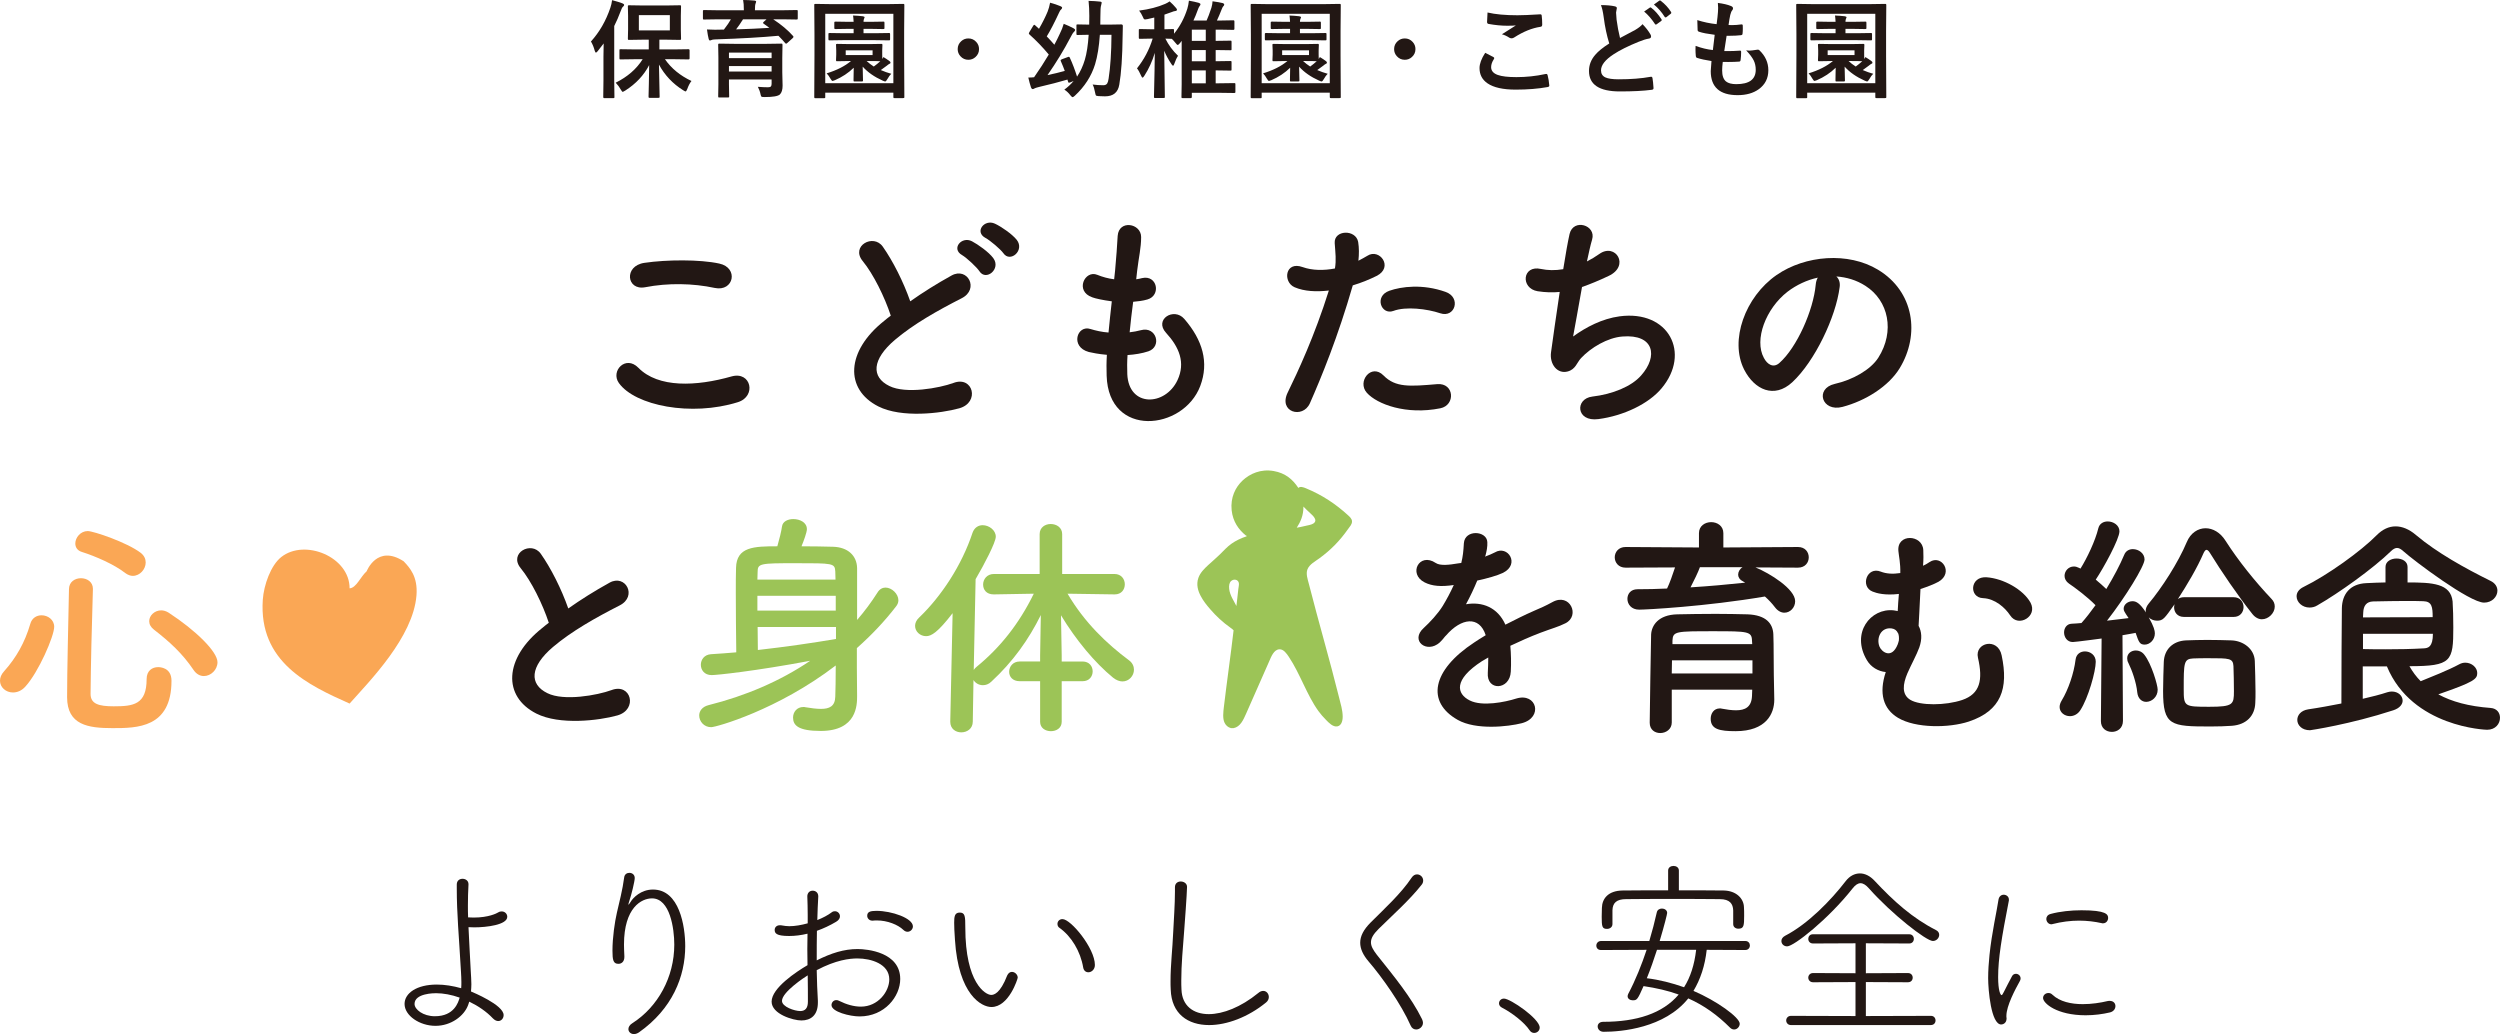 <?xml version="1.0" encoding="UTF-8"?><svg id="b" xmlns="http://www.w3.org/2000/svg" width="586.019" height="242.399" viewBox="0 0 586.019 242.399"><g id="c"><g id="d"><path d="m138.523,9.729c2.002-2.213,3.52-4.854,4.553-7.922.187-.545.321-1.135.403-1.77,1.131.301,1.937.549,2.417.745.269.106.403.232.403.378s-.094.289-.281.427c-.146.106-.322.448-.525,1.025-.48,1.278-.985,2.441-1.514,3.491v12.854l.049,3.772c0,.13-.021.211-.061.244-.024.024-.098.037-.22.037h-2.1c-.163,0-.244-.094-.244-.281l.049-3.772v-5.627c0-.667.016-1.717.049-3.149-.31.431-.777,1.038-1.404,1.819-.188.22-.322.33-.403.33-.098,0-.195-.15-.293-.452-.212-.806-.505-1.522-.879-2.148Zm10.425,4.15l-3.479.049c-.13,0-.208-.016-.232-.049-.024-.032-.037-.106-.037-.22v-1.855c0-.13.016-.208.049-.232.032-.024.105-.037.22-.037l3.479.049h3.125v-2.283h-1.428l-3.198.049c-.13,0-.208-.016-.232-.049-.024-.032-.037-.106-.037-.22l.049-2.209v-3.174l-.049-2.185c0-.138.016-.22.049-.244.032-.024.105-.037.22-.037l3.198.049h5.542l3.174-.049c.13,0,.211.016.244.049.024.033.037.11.037.232l-.049,2.185v3.174l.049,2.209c0,.13-.021.208-.061.232-.024.024-.098.037-.22.037l-3.174-.049h-1.624v2.283h3.369l3.455-.049c.171,0,.256.09.256.269v1.855c0,.179-.085.269-.256.269l-3.455-.049h-2.063c1.489,2.148,3.56,3.849,6.213,5.103-.391.505-.72,1.139-.989,1.904-.155.366-.281.549-.378.549s-.289-.094-.574-.281c-2.434-1.522-4.326-3.528-5.676-6.018l.159,7.52c0,.13-.021.211-.061.244-.024.024-.098.037-.22.037h-2.051c-.13,0-.208-.021-.232-.061-.024-.024-.037-.098-.037-.22s.024-1.152.073-3.088c.041-1.701.065-3.137.073-4.309-1.253,2.401-3.121,4.391-5.603,5.969-.342.203-.542.305-.598.305-.098,0-.256-.191-.476-.574-.277-.513-.667-1.038-1.172-1.575,2.783-1.383,4.891-3.219,6.323-5.505h-1.697Zm8.069-6.75v-3.577h-7.263v3.577h7.263Z" fill="#221714"/><path d="m168.175,4.529l-3.125.049c-.139,0-.22-.016-.244-.049-.024-.032-.037-.106-.037-.22v-1.66c0-.138.016-.224.049-.256.032-.024.11-.037.232-.037l3.125.049h6.189v-.073c0-.993-.057-1.77-.171-2.332.813,0,1.705.045,2.673.134.252.024.378.106.378.244,0,.057-.021.138-.061.244-.049.122-.078.208-.085.256-.09.22-.134.704-.134,1.453v.073h6.604l3.125-.049c.146,0,.232.016.256.049.032.033.049.106.049.22v1.685c0,.13-.021.208-.061.232-.033.024-.114.037-.244.037l-3.125-.049h-2.319c1.904,1.253,3.446,2.547,4.626,3.882.081.082.122.159.122.232,0,.082-.069.187-.208.317l-1.221,1.099c-.13.122-.228.183-.293.183-.065,0-.134-.041-.208-.122-.407-.496-.94-1.074-1.599-1.733-3.857.366-8.81.651-14.856.854-.423.016-.704.065-.842.146-.139.065-.256.098-.354.098-.146,0-.244-.11-.293-.33-.13-.48-.265-1.229-.403-2.246.716.041,1.347.061,1.892.061.228,0,.456-.004.684-.012.618,0,1.082-.008,1.392-.024.765-.993,1.31-1.794,1.636-2.405h-3.149Zm9.473,15.82c.944.073,1.737.11,2.38.11.342,0,.569-.069.684-.208.105-.122.159-.33.159-.623v-1.001h-9.998v1.123l.049,2.832c0,.13-.017.208-.049.232-.033.024-.11.037-.232.037h-2.026c-.13,0-.208-.016-.232-.049-.024-.033-.037-.106-.037-.22l.049-2.808v-6.36l-.049-2.881c0-.146.016-.236.049-.269.032-.024.11-.037.232-.037l3.442.049h7.654l3.418-.049c.138,0,.22.021.244.061.024.033.037.114.037.244l-.049,3.076v3.308l.073,3.162c0,.968-.216,1.66-.647,2.075-.456.399-1.632.598-3.528.598-.423,0-.676-.024-.757-.073-.09-.065-.163-.232-.22-.5-.122-.627-.338-1.237-.647-1.831Zm3.223-8.02h-9.998v1.306h9.998v-1.306Zm-9.998,4.443h9.998v-1.282h-9.998v1.282Zm8.142-11.218c-.106-.073-.159-.134-.159-.183s.053-.13.159-.244l.659-.598h-5.505c-.586.936-1.127,1.721-1.624,2.356,2.702-.081,5.302-.199,7.8-.354-.106-.089-.549-.415-1.331-.977Z" fill="#221714"/><path d="m193.164,23.022h-2.026c-.122,0-.197-.014-.226-.043-.029-.029-.043-.104-.043-.226l.049-9.692v-4.956l-.049-6.885c0-.146.016-.236.049-.269.032-.024.11-.037.232-.037l3.296.049h13.965l3.271-.049c.146,0,.236.016.269.049.024.041.037.126.037.256l-.049,6.018v5.823l.049,9.668c0,.13-.021.208-.061.232-.033.024-.114.037-.244.037h-1.99c-.139,0-.22-.016-.244-.049-.024-.033-.037-.106-.037-.22v-1.001h-15.967v1.025c0,.13-.017.208-.049.232-.033.024-.11.037-.232.037Zm.281-19.788v16.272h15.967V3.235h-15.967Zm10.144,7.104l2.979-.049c.138,0,.22.016.244.049.024.033.037.106.037.22l-.049,1.282v.964c0,.545.008.887.024,1.025.041-.057.13-.208.269-.452.431.252.916.578,1.453.977.13.106.195.212.195.317,0,.155-.09.256-.269.305-.106.041-.305.183-.598.427-.383.293-.851.635-1.404,1.025.83.358,1.648.647,2.454.867-.301.285-.603.696-.903,1.233-.22.383-.395.574-.525.574-.09,0-.281-.065-.574-.195-1.961-.879-3.528-1.973-4.7-3.284.008.627.024,1.363.049,2.209.016.61.024.94.024.989,0,.13-.017.21-.049.238-.033.029-.118.043-.256.043h-1.648c-.13,0-.208-.016-.232-.049-.024-.032-.037-.11-.037-.232,0-.032.016-1.013.049-2.942-1.245,1.221-2.722,2.197-4.431,2.93-.293.114-.468.171-.525.171-.122,0-.281-.167-.476-.5-.285-.521-.59-.948-.916-1.282,2.384-.732,4.285-1.697,5.701-2.893h-.232l-3.003.049c-.13,0-.208-.016-.232-.049-.024-.032-.037-.11-.037-.232l.049-1.27v-.964l-.049-1.282c0-.13.016-.208.049-.232.032-.024.105-.037.22-.037l3.003.049h4.346Zm-5.774-.928l-3.345.049c-.13,0-.212-.02-.244-.061-.024-.032-.037-.11-.037-.232v-1.16c0-.13.02-.208.061-.232.024-.024.098-.037.22-.037l3.345.049h2.283v-1.025h-1.147l-3.076.049c-.146,0-.236-.016-.269-.049-.024-.032-.037-.11-.037-.232v-1.196c0-.13.02-.208.061-.232.032-.024.114-.037.244-.037l3.076.049h1.147c-.041-.716-.085-1.208-.134-1.477.773.024,1.534.082,2.283.171.285.049.427.134.427.256,0,.049-.049.171-.146.366-.073.155-.11.383-.11.684h1.526l3.101-.049c.13,0,.211.016.244.049.024.033.037.106.037.22v1.196c0,.138-.021.22-.061.244-.024.024-.098.037-.22.037l-3.101-.049h-1.526v1.025h2.625l3.333-.049c.13,0,.208.016.232.049.024.033.037.106.037.22v1.16c0,.138-.017.224-.049.256-.033.024-.106.037-.22.037l-3.333-.049h-7.227Zm6.726,3.491v-1.111h-6.299v1.111h6.299Zm-.952,1.404h-.439c.488.464,1.045.895,1.672,1.294.545-.399,1.054-.814,1.526-1.245-.472-.032-1.392-.049-2.759-.049Z" fill="#221714"/><path d="m226.991,9.009c.74,0,1.359.277,1.855.83.431.472.647,1.03.647,1.672,0,.741-.277,1.359-.83,1.855-.472.431-1.03.647-1.672.647-.741,0-1.359-.277-1.855-.83-.432-.472-.647-1.029-.647-1.672,0-.74.276-1.359.83-1.855.472-.431,1.029-.647,1.672-.647Z" fill="#221714"/><path d="m260.537,8.154h-2.722c-.188,2.767-.562,5.074-1.123,6.921-.863,2.783-2.446,5.241-4.749,7.373-.244.22-.419.33-.525.33-.098,0-.273-.151-.525-.452-.383-.521-.851-.96-1.404-1.318.83-.602,1.554-1.278,2.173-2.026l-.769.33c-.139.057-.244.085-.317.085-.106,0-.183-.106-.232-.317-.017-.032-.041-.11-.073-.232-.017-.081-.033-.146-.049-.195-1.994.586-4.155,1.147-6.482,1.685-.651.163-1.025.273-1.123.33-.252.146-.427.22-.525.22-.179,0-.322-.142-.427-.427-.22-.643-.427-1.404-.623-2.283.496,0,.948-.024,1.355-.073,1.261-1.798,2.409-3.573,3.442-5.322-1.424-1.709-2.934-3.275-4.529-4.7-.098-.098-.146-.183-.146-.256,0-.032.041-.13.122-.293l.879-1.453c.105-.179.195-.269.269-.269.049,0,.118.041.208.122l.903.818c.846-1.465,1.521-2.812,2.026-4.041.244-.61.435-1.302.574-2.075.895.236,1.709.509,2.441.818.252.106.378.224.378.354,0,.146-.082.289-.244.427-.146.098-.297.33-.452.696-1.107,2.393-2.075,4.26-2.905,5.603.667.692,1.261,1.343,1.782,1.953.496-.928.919-1.778,1.27-2.551.407-.806.716-1.591.928-2.356.862.342,1.644.7,2.344,1.074.22.114.33.248.33.403,0,.122-.102.273-.305.452-.195.179-.468.619-.818,1.318-1.514,2.897-3.296,5.823-5.347,8.777,1.424-.293,2.771-.618,4.041-.977-.236-.659-.542-1.416-.916-2.271-.041-.081-.061-.146-.061-.195,0-.098.11-.191.33-.281l1.355-.5c.122-.049.208-.073.256-.073.073,0,.146.073.22.22.61,1.318,1.176,2.795,1.697,4.431.765-1.131,1.371-2.441,1.819-3.931.447-1.505.749-3.463.903-5.872l-2.6.049c-.13,0-.208-.016-.232-.049-.024-.032-.037-.106-.037-.22v-1.929c0-.138.016-.22.049-.244.032-.024.105-.037.22-.037l2.722.049c.016-.448.024-1.135.024-2.063,0-1.245-.057-2.413-.171-3.503,1.033.024,1.933.082,2.698.171.252.024.378.118.378.281,0,.098-.049.313-.146.647-.106.26-.159,1.095-.159,2.502l-.024,1.965h2.026l2.881-.049c.252,0,.378.118.378.354-.033,1.131-.049,1.904-.049,2.319-.057,4.94-.317,8.752-.781,11.438-.301,1.831-1.416,2.747-3.345,2.747-.252,0-.745-.016-1.477-.049-.375-.024-.594-.082-.659-.171-.057-.065-.122-.293-.195-.684-.155-.83-.346-1.453-.574-1.868.813.114,1.648.171,2.502.171.431,0,.736-.142.916-.427.146-.228.256-.61.33-1.147.423-2.71.647-6.128.671-10.254Z" fill="#221714"/><path d="m274.174.33c.569.505,1.066,1.013,1.489,1.526.154.179.232.322.232.427,0,.171-.143.273-.427.305-.195.016-.468.098-.818.244l-1.697.598v3.43l1.965-.049c.13,0,.211.016.244.049.024.033.037.106.037.22v.83c1.383-1.701,2.425-3.658,3.125-5.872.171-.57.293-1.196.366-1.88.944.171,1.705.338,2.283.5.285.09.427.208.427.354,0,.122-.078.273-.232.452-.13.171-.281.505-.452,1.001-.293.83-.615,1.611-.964,2.344h3.088c.317-.684.691-1.676,1.123-2.979.163-.562.252-1.07.269-1.526,1.033.138,1.835.281,2.405.427.22.073.33.191.33.354,0,.138-.078.273-.232.403-.098.082-.228.338-.391.769-.391,1.001-.753,1.852-1.086,2.551h1.074l2.783-.049c.163,0,.244.09.244.269v1.709c0,.179-.082.269-.244.269l-2.783-.049h-1.367v2.625l3.442-.049c.13,0,.211.016.244.049.024.033.037.106.037.22v1.709c0,.122-.014.198-.043.226-.028.029-.108.043-.238.043l-3.442-.049v2.625l3.442-.049c.13,0,.211.016.244.049.024.033.037.106.037.22v1.672c0,.138-.014.224-.043.256-.028.033-.108.049-.238.049l-3.442-.049v3.027h.623l3.723-.049c.13,0,.211.016.244.049.024.033.037.106.037.22v1.782c0,.122-.014.197-.043.226-.028.028-.108.043-.238.043l-3.723-.049h-6.213v.977c0,.179-.085.269-.256.269h-1.904c-.13,0-.208-.016-.232-.049-.024-.033-.037-.106-.037-.22l.049-2.979v-10.168l-.378.5c-.252.301-.436.452-.549.452-.106,0-.273-.15-.5-.452-.383-.472-.68-.797-.891-.977-.033,0-.533-.016-1.501-.049.74,1.498,1.729,2.84,2.966,4.028-.31.464-.598,1.086-.867,1.868-.098.301-.2.452-.305.452-.09,0-.204-.11-.342-.33-.732-1.082-1.306-2.14-1.721-3.174l.146,10.803c0,.13-.017.208-.049.232-.033.024-.11.037-.232.037h-2.002c-.13,0-.208-.016-.232-.049-.024-.033-.037-.106-.037-.22,0-.057.012-.598.037-1.624.081-3.084.134-5.977.159-8.679-.586,1.953-1.404,3.744-2.454,5.371-.179.285-.322.427-.427.427-.082,0-.188-.142-.317-.427-.334-.773-.659-1.355-.977-1.746,1.66-2.075,2.885-4.398,3.674-6.97h-.452l-2.502.049c-.139,0-.224-.016-.256-.049-.024-.032-.037-.106-.037-.22v-1.758c0-.13.016-.208.049-.232.032-.024.114-.037.244-.037l2.502.049h.83v-2.747c-.09.024-.631.151-1.624.378-.269.049-.448.073-.537.073-.13,0-.236-.057-.317-.171-.049-.065-.13-.236-.244-.513-.212-.488-.488-.952-.83-1.392,2.376-.309,4.411-.834,6.104-1.575.374-.163.724-.358,1.05-.586Zm5.2,9.253h3.271v-2.625h-3.271v2.625Zm0,4.773h3.271v-2.625h-3.271v2.625Zm0,5.176h3.271v-3.027h-3.271v3.027Z" fill="#221714"/><path d="m295.464,23.022h-2.026c-.122,0-.197-.014-.226-.043-.029-.029-.043-.104-.043-.226l.049-9.692v-4.956l-.049-6.885c0-.146.016-.236.049-.269.032-.024.11-.037.232-.037l3.296.049h13.965l3.271-.049c.146,0,.236.016.269.049.024.041.037.126.037.256l-.049,6.018v5.823l.049,9.668c0,.13-.021.208-.061.232-.033.024-.114.037-.244.037h-1.99c-.139,0-.22-.016-.244-.049-.024-.033-.037-.106-.037-.22v-1.001h-15.967v1.025c0,.13-.017.208-.049.232-.033.024-.11.037-.232.037Zm.281-19.788v16.272h15.967V3.235h-15.967Zm10.144,7.104l2.979-.049c.138,0,.22.016.244.049.024.033.037.106.037.22l-.049,1.282v.964c0,.545.008.887.024,1.025.041-.057.13-.208.269-.452.431.252.916.578,1.453.977.13.106.195.212.195.317,0,.155-.09.256-.269.305-.106.041-.305.183-.598.427-.383.293-.851.635-1.404,1.025.83.358,1.648.647,2.454.867-.301.285-.603.696-.903,1.233-.22.383-.395.574-.525.574-.09,0-.281-.065-.574-.195-1.961-.879-3.528-1.973-4.7-3.284.008.627.024,1.363.049,2.209.016.61.024.94.024.989,0,.13-.017.21-.049.238-.033.029-.118.043-.256.043h-1.648c-.13,0-.208-.016-.232-.049-.024-.032-.037-.11-.037-.232,0-.032.016-1.013.049-2.942-1.245,1.221-2.722,2.197-4.431,2.93-.293.114-.468.171-.525.171-.122,0-.281-.167-.476-.5-.285-.521-.59-.948-.916-1.282,2.384-.732,4.285-1.697,5.701-2.893h-.232l-3.003.049c-.13,0-.208-.016-.232-.049-.024-.032-.037-.11-.037-.232l.049-1.27v-.964l-.049-1.282c0-.13.016-.208.049-.232.032-.024.105-.037.22-.037l3.003.049h4.346Zm-5.774-.928l-3.345.049c-.13,0-.212-.02-.244-.061-.024-.032-.037-.11-.037-.232v-1.16c0-.13.02-.208.061-.232.024-.024.098-.037.22-.037l3.345.049h2.283v-1.025h-1.147l-3.076.049c-.146,0-.236-.016-.269-.049-.024-.032-.037-.11-.037-.232v-1.196c0-.13.02-.208.061-.232.032-.024.114-.037.244-.037l3.076.049h1.147c-.041-.716-.085-1.208-.134-1.477.773.024,1.534.082,2.283.171.285.049.427.134.427.256,0,.049-.049.171-.146.366-.073.155-.11.383-.11.684h1.526l3.101-.049c.13,0,.211.016.244.049.024.033.037.106.037.22v1.196c0,.138-.021.22-.061.244-.024.024-.098.037-.22.037l-3.101-.049h-1.526v1.025h2.625l3.333-.049c.13,0,.208.016.232.049.024.033.037.106.037.22v1.16c0,.138-.017.224-.049.256-.033.024-.106.037-.22.037l-3.333-.049h-7.227Zm6.726,3.491v-1.111h-6.299v1.111h6.299Zm-.952,1.404h-.439c.488.464,1.045.895,1.672,1.294.545-.399,1.054-.814,1.526-1.245-.472-.032-1.392-.049-2.759-.049Z" fill="#221714"/><path d="m329.291,9.009c.74,0,1.359.277,1.855.83.431.472.647,1.03.647,1.672,0,.741-.277,1.359-.83,1.855-.472.431-1.03.647-1.672.647-.741,0-1.359-.277-1.855-.83-.432-.472-.647-1.029-.647-1.672,0-.74.276-1.359.83-1.855.472-.431,1.029-.647,1.672-.647Z" fill="#221714"/><path d="m348.14,12.378c.643.326,1.286.659,1.929,1.001.13.073.195.155.195.244,0,.057-.024.126-.073.208-.439.667-.659,1.302-.659,1.904,0,.854.517,1.465,1.55,1.831.944.342,2.405.513,4.382.513,2.311,0,4.569-.24,6.775-.72.089-.016.163-.024.22-.024.163,0,.264.085.305.256.195.741.33,1.554.403,2.441v.049c0,.171-.143.281-.427.33-2.189.399-4.675.598-7.458.598-2.962,0-5.164-.492-6.604-1.477-1.245-.854-1.868-2.047-1.868-3.577,0-1.009.443-2.201,1.331-3.577Zm.549-9.448c1.823.431,4.163.647,7.019.647,1.147,0,2.913-.073,5.298-.22h.073c.179,0,.281.094.305.281.081.635.122,1.343.122,2.124,0,.326-.143.5-.427.525-1.961.293-4,1.119-6.116,2.478-.204.146-.415.22-.635.22-.171,0-.346-.049-.525-.146-.562-.374-1.144-.643-1.746-.806,1.359-.887,2.449-1.579,3.271-2.075-.366.049-1.05.073-2.051.073-1.327,0-2.783-.142-4.37-.427-.22-.049-.33-.199-.33-.452,0-.26.037-1.001.11-2.222Z" fill="#221714"/><path d="m375.265,1.196c1.367,0,2.461.098,3.284.293.301.073.452.208.452.403l-.183,1.05c0,.155.041.712.122,1.672.195,1.498.464,2.93.806,4.297.496-.269,1.106-.594,1.831-.977.83-.448,1.404-.753,1.721-.916.806-.48,1.379-.932,1.721-1.355.773.798,1.383,1.583,1.831,2.356.114.171.171.346.171.525,0,.285-.167.452-.5.5-.627.098-1.428.346-2.405.745-2.466,1.001-4.423,1.978-5.872,2.93-1.97,1.286-2.954,2.543-2.954,3.772,0,.79.346,1.343,1.038,1.66.643.293,1.68.439,3.113.439,2.856,0,5.342-.195,7.458-.586.065-.008.118-.012.159-.012.154,0,.252.106.293.317.098.537.179,1.31.244,2.319.024.26-.126.403-.452.427-1.896.252-4.378.378-7.446.378-4.818,0-7.227-1.599-7.227-4.797,0-1.392.484-2.649,1.453-3.772.716-.846,1.814-1.737,3.296-2.673-.578-1.864-1.009-3.898-1.294-6.104-.179-1.334-.399-2.299-.659-2.893Zm10.132,1.514l1.318-.916c.057-.041.11-.061.159-.061.057,0,.13.037.22.11.854.659,1.644,1.55,2.368,2.673.049.065.073.126.073.183,0,.073-.049.146-.146.22l-1.05.769c-.073.057-.139.085-.195.085-.073,0-.146-.053-.22-.159-.781-1.188-1.624-2.156-2.527-2.905Zm2.295-1.648l1.257-.903c.057-.041.11-.061.159-.061.057,0,.126.037.208.11.96.732,1.753,1.591,2.38,2.576.049.082.073.151.073.208,0,.09-.049.171-.146.244l-1.001.781c-.073.049-.139.073-.195.073-.09,0-.167-.053-.232-.159-.7-1.115-1.534-2.071-2.502-2.869Z" fill="#221714"/><path d="m403.831,14.514c-.098.773-.146,1.445-.146,2.014,0,1.213.301,2.067.903,2.563.521.423,1.326.635,2.417.635,3.035,0,4.553-1.123,4.553-3.369,0-.814-.159-1.546-.476-2.197-.342-.684-.932-1.469-1.77-2.356.269.041.525.061.769.061.301,0,.895-.069,1.782-.208.057-.016.114-.024.171-.024.138,0,.256.041.354.122,1.416,1.343,2.124,2.909,2.124,4.7,0,1.888-.749,3.373-2.246,4.456-1.294.928-2.946,1.392-4.956,1.392-4.199,0-6.299-1.88-6.299-5.64,0-.26.057-1.046.171-2.356-1.392-.211-2.523-.46-3.394-.745-.163-.049-.256-.208-.281-.476-.049-.529-.073-1.029-.073-1.501,0-.285.008-.562.024-.83,1.399.513,2.75.838,4.053.977.179-1.351.321-2.543.427-3.577-1.66-.211-2.861-.443-3.601-.696-.269-.065-.403-.208-.403-.427-.049-1.196-.073-1.969-.073-2.319,1.432.464,2.942.781,4.529.952.171-1.253.276-2.213.317-2.881.024-.317.037-.635.037-.952,0-.407-.021-.789-.061-1.147,1.261.163,2.262.395,3.003.696.366.13.549.322.549.574,0,.163-.065.322-.195.476-.155.155-.305.513-.452,1.074-.146.667-.281,1.453-.403,2.356.244.016.513.024.806.024.675,0,1.432-.057,2.271-.171.171,0,.256.098.256.293.008.228.012.46.012.696,0,.456-.021.851-.061,1.184,0,.22-.134.342-.403.366-.79.09-1.652.134-2.588.134h-.745c-.073.423-.256,1.615-.549,3.577.366.008.684.012.952.012.838,0,1.705-.032,2.6-.098.049-.008.098-.012.146-.012.171,0,.256.098.256.293,0,.667-.041,1.294-.122,1.88-.024.269-.143.403-.354.403-.732.057-1.583.085-2.551.085-.407,0-.834-.004-1.282-.012Z" fill="#221714"/><path d="m423.339,23.022h-2.026c-.122,0-.197-.014-.226-.043-.029-.029-.043-.104-.043-.226l.049-9.692v-4.956l-.049-6.885c0-.146.016-.236.049-.269.032-.024.11-.037.232-.037l3.296.049h13.965l3.271-.049c.146,0,.236.016.269.049.024.041.037.126.037.256l-.049,6.018v5.823l.049,9.668c0,.13-.021.208-.061.232-.033.024-.114.037-.244.037h-1.99c-.139,0-.22-.016-.244-.049-.024-.033-.037-.106-.037-.22v-1.001h-15.967v1.025c0,.13-.017.208-.049.232-.033.024-.11.037-.232.037Zm.281-19.788v16.272h15.967V3.235h-15.967Zm10.144,7.104l2.979-.049c.138,0,.22.016.244.049.024.033.037.106.037.22l-.049,1.282v.964c0,.545.008.887.024,1.025.041-.057.13-.208.269-.452.431.252.916.578,1.453.977.13.106.195.212.195.317,0,.155-.09.256-.269.305-.106.041-.305.183-.598.427-.383.293-.851.635-1.404,1.025.83.358,1.648.647,2.454.867-.301.285-.603.696-.903,1.233-.22.383-.395.574-.525.574-.09,0-.281-.065-.574-.195-1.961-.879-3.528-1.973-4.7-3.284.008.627.024,1.363.049,2.209.016.61.024.94.024.989,0,.13-.017.21-.049.238-.033.029-.118.043-.256.043h-1.648c-.13,0-.208-.016-.232-.049-.024-.032-.037-.11-.037-.232,0-.032.016-1.013.049-2.942-1.245,1.221-2.722,2.197-4.431,2.93-.293.114-.468.171-.525.171-.122,0-.281-.167-.476-.5-.285-.521-.59-.948-.916-1.282,2.384-.732,4.285-1.697,5.701-2.893h-.232l-3.003.049c-.13,0-.208-.016-.232-.049-.024-.032-.037-.11-.037-.232l.049-1.27v-.964l-.049-1.282c0-.13.016-.208.049-.232.032-.024.105-.037.22-.037l3.003.049h4.346Zm-5.774-.928l-3.345.049c-.13,0-.212-.02-.244-.061-.024-.032-.037-.11-.037-.232v-1.16c0-.13.02-.208.061-.232.024-.024.098-.037.22-.037l3.345.049h2.283v-1.025h-1.147l-3.076.049c-.146,0-.236-.016-.269-.049-.024-.032-.037-.11-.037-.232v-1.196c0-.13.02-.208.061-.232.032-.024.114-.037.244-.037l3.076.049h1.147c-.041-.716-.085-1.208-.134-1.477.773.024,1.534.082,2.283.171.285.049.427.134.427.256,0,.049-.049.171-.146.366-.073.155-.11.383-.11.684h1.526l3.101-.049c.13,0,.211.016.244.049.024.033.037.106.037.22v1.196c0,.138-.021.22-.061.244-.024.024-.098.037-.22.037l-3.101-.049h-1.526v1.025h2.625l3.333-.049c.13,0,.208.016.232.049.024.033.037.106.037.22v1.16c0,.138-.017.224-.049.256-.033.024-.106.037-.22.037l-3.333-.049h-7.227Zm6.726,3.491v-1.111h-6.299v1.111h6.299Zm-.952,1.404h-.439c.488.464,1.045.895,1.672,1.294.545-.399,1.054-.814,1.526-1.245-.472-.032-1.392-.049-2.759-.049Z" fill="#221714"/><path d="m145.061,89.77c-1.979-2.805,1.595-6.599,4.564-3.574,4.674,4.784,13.583,4.399,21.887,2.035,4.564-1.265,5.884,4.675,1.43,6.049-10.889,3.409-24.087.825-27.881-4.51Zm6.159-22.437c-4.344.825-5.059-5.004-.165-5.719,5.225-.77,12.979-.825,17.543.165,4.619.99,3.41,6.654-1.045,5.719-5.114-1.1-10.944-1.21-16.333-.165Z" fill="#221714"/><path d="m202.206,61.173c-2.859-3.52,2.53-6.489,4.729-3.354,2.365,3.354,4.839,8.249,6.434,12.813,2.97-2.09,6.104-4.069,9.679-6.049,3.74-2.09,6.599,3.189,2.365,5.334-5.609,2.86-11.273,6.049-15.618,9.734-5.444,4.619-5.609,8.744-1.32,10.833,3.85,1.925,11.714.495,15.013-.715,4.62-1.76,6.269,4.564,1.375,5.939-4.345,1.21-13.528,2.31-18.973-.44-7.919-4.014-7.589-12.923,1.32-20.017.55-.44,1.045-.88,1.595-1.265-1.43-4.344-4.069-9.734-6.599-12.813Zm27.386,2.42c-.604-.935-3.024-3.189-4.069-3.794-2.64-1.485-.11-4.51,2.31-3.245,1.375.715,3.96,2.53,5.004,3.959,1.87,2.53-1.705,5.444-3.245,3.08Zm5.609-4.234c-.66-.935-3.134-3.025-4.179-3.574-2.695-1.43-.275-4.51,2.2-3.354,1.43.66,4.014,2.419,5.114,3.794,1.925,2.475-1.54,5.444-3.135,3.135Z" fill="#221714"/><path d="m264.245,87.68c.33,7.864,8.909,7.534,11.769,1.43,1.924-4.124.385-7.754-2.695-11.108-2.859-3.135,1.87-6.049,4.29-3.245,4.29,4.949,5.829,10.174,3.739,15.728-3.959,10.449-21.502,12.263-21.942-2.419-.055-1.54-.055-3.19.055-4.895-1.979-.165-3.52-.495-4.234-.66-4.454-1.21-2.75-6.434.385-5.389,1.265.385,2.694.715,4.234.825.22-2.42.495-4.839.77-7.314-2.09-.275-3.85-.66-4.564-.935-4.18-1.43-1.76-6.489,1.155-5.279,1.21.495,2.584.88,3.959,1.045.055-.66.165-1.375.22-2.035.33-3.465.44-5.554.605-8.139.275-3.849,5.5-2.969,5.5.275,0,2.585-.55,4.674-.935,7.919-.055.66-.165,1.32-.22,1.98.495-.055.935-.165,1.375-.275,3.575-.825,4.51,4.069,1.265,5.004-1.1.33-2.2.44-3.355.55-.33,2.475-.604,4.839-.825,7.149.935-.11,1.815-.275,2.64-.495,3.629-.99,5.004,3.849,1.76,4.949-1.485.495-3.189.77-4.894.88-.11,1.595-.11,3.08-.055,4.454Z" fill="#221714"/><path d="m307.036,94.554c-1.65,3.685-7.479,2.09-5.169-2.585,2.365-4.839,6.269-13.198,9.624-23.867-2.915.33-5.719.22-8.029-.77-2.805-1.21-2.254-6.214,1.87-4.729,2.31.825,5.004.825,7.589.33.33-2.035.11-3.52-.055-5.939-.22-3.135,4.949-3.3,5.499-.275.22,1.375.22,2.86.055,4.399.77-.385,1.43-.77,2.09-1.155,2.859-1.87,6.269,2.695,2.145,4.729-1.54.77-3.52,1.595-5.554,2.2-3.464,12.043-7.369,21.557-10.063,27.661Zm13.363-2.475c-2.365-2.64,1.045-6.984,3.904-4.07,2.805,2.86,6.159,2.585,12.593,2.035,4.015-.33,4.344,4.949.715,5.664-7.974,1.595-14.793-.935-17.212-3.629Zm6.214-19.193c-2.859,1.045-4.564-3.464-.935-4.729,2.805-.99,7.809-1.65,13.198.275,3.685,1.32,2.2,6.159-1.265,5.004-3.08-1.045-8.084-1.65-10.999-.55Z" fill="#221714"/><path d="m368.745,78.881c3.024-2.2,6.819-4.179,10.888-4.729,11.549-1.54,16.773,8.634,9.844,16.883-3.024,3.63-8.909,6.434-14.793,7.204-5.279.715-5.554-4.784-1.43-5.279,4.729-.55,9.184-2.365,11.438-4.949,4.014-4.509,3.08-9.734-4.399-9.129-3.464.275-7.369,2.585-9.679,5.059-.99,1.045-1.265,2.64-3.135,3.135-2.419.66-4.29-1.705-3.904-4.51.44-3.135,1.21-8.744,2.035-14.133-1.65.165-3.354.11-5.169-.165-4.069-.66-3.629-6.214.77-5.224,1.54.33,3.354.385,5.224.055.55-3.52,1.1-6.544,1.485-8.249.88-3.739,6.324-2.09,5.279,1.32-.385,1.265-.77,3.08-1.21,5.115.99-.495,1.98-1.1,2.915-1.76,3.794-2.695,7.259,2.804,2.145,5.169-2.31,1.1-4.344,1.925-6.214,2.585-.88,4.839-1.705,9.679-2.089,11.604Z" fill="#221714"/><path d="m431.224,67.333c-.88,6.984-5.829,17.378-11.108,22.272-4.234,3.905-8.854,1.76-11.273-2.969-3.465-6.819.22-17.048,7.589-22.162,6.764-4.674,16.828-5.444,23.757-1.265,8.524,5.115,9.899,15.233,5.114,23.097-2.584,4.234-7.974,7.644-13.418,9.074-4.839,1.265-6.544-4.29-1.815-5.389,4.18-.935,8.414-3.3,10.229-6.159,3.905-6.159,2.42-13.363-3.024-16.828-2.145-1.375-4.455-2.035-6.819-2.2.604.55.935,1.43.77,2.53Zm-12.208,1.045c-5.115,3.959-7.864,11.273-5.555,15.508.825,1.595,2.255,2.42,3.63,1.21,4.124-3.629,7.974-12.373,8.523-18.312.055-.66.22-1.265.495-1.705-2.53.55-5.004,1.705-7.094,3.3Z" fill="#221714"/><path d="m3.025,162.32c-1.65,0-3.025-1.21-3.025-2.75,0-.715.275-1.485.99-2.255,2.804-3.135,4.839-6.709,6.104-11.053.385-1.43,1.54-2.035,2.64-2.035,1.485,0,2.97,1.045,2.97,2.695,0,2.2-3.685,10.668-6.764,14.023-.88.99-1.925,1.375-2.915,1.375Zm23.317,8.359c-5.665,0-10.614-.715-10.614-7.259,0-6.214.275-16.828.44-25.297,0-1.76,1.43-2.585,2.805-2.585s2.805.825,2.805,2.475v.11c-.275,8.469-.495,18.312-.55,24.527,0,2.365,1.924,2.915,5.444,2.915,4.564,0,7.699-.385,7.699-6.379,0-1.98,1.32-2.805,2.695-2.805.385,0,3.134.055,3.134,3.189,0,11.109-8.139,11.109-13.858,11.109Zm3.024-36.35c-2.584-2.035-7.039-3.959-10.174-4.949-1.1-.33-1.54-1.155-1.54-1.98,0-1.375,1.21-2.915,2.915-2.915,1.32,0,9.184,2.64,12.428,5.114.825.66,1.155,1.43,1.155,2.255,0,1.595-1.375,3.135-3.024,3.135-.55,0-1.155-.22-1.76-.66Zm16.003,22.712c-2.64-3.905-5.609-6.599-9.294-9.459-.77-.605-1.1-1.265-1.1-1.98,0-1.32,1.265-2.53,2.805-2.53.55,0,1.155.165,1.76.55,6.324,4.125,11.438,9.129,11.438,11.604,0,1.76-1.54,3.244-3.19,3.244-.88,0-1.76-.44-2.419-1.43Z" fill="#faa755"/><path d="m122.043,133.173c-2.859-3.52,2.53-6.489,4.729-3.354,2.365,3.354,4.839,8.249,6.434,12.813,2.97-2.09,6.104-4.069,9.679-6.049,3.74-2.09,6.599,3.189,2.365,5.334-5.609,2.86-11.273,6.049-15.618,9.734-5.444,4.619-5.609,8.744-1.32,10.833,3.849,1.925,11.713.495,15.013-.715,4.62-1.76,6.27,4.564,1.375,5.939-4.345,1.21-13.528,2.31-18.973-.44-7.919-4.014-7.589-12.923,1.32-20.017.55-.44,1.045-.88,1.595-1.265-1.43-4.344-4.069-9.734-6.599-12.813Z" fill="#221714"/><path d="m200.855,156.545c0,1.595.055,4.619.055,6.599,0,2.035,0,8.194-8.524,8.194-5.279,0-6.489-1.32-6.489-3.135,0-1.265.88-2.475,2.419-2.475.165,0,.33,0,.495.055,1.32.22,2.584.385,3.629.385,1.98,0,3.299-.605,3.354-2.86.055-1.43.11-4.124.11-7.314-13.638,10.448-28.046,14.463-29.201,14.463-1.705,0-2.804-1.375-2.804-2.75,0-.99.66-2.035,2.2-2.42,8.579-2.145,16.772-5.609,23.812-10.394-12.923,2.42-21.887,3.354-23.097,3.354-1.705,0-2.53-1.21-2.53-2.42,0-1.155.77-2.365,2.365-2.475,1.925-.11,3.904-.275,5.939-.44-.055-4.344-.11-9.459-.11-14.023,0-2.09,0-4.014.055-5.774.11-4.949,4.179-5.059,9.679-5.059.495-1.705.935-3.52,1.1-4.674s1.375-1.705,2.64-1.705c1.54,0,3.19.77,3.19,2.365,0,.715-.715,2.695-1.265,4.014,2.64,0,5.279.055,7.424.11,3.464.11,5.554,2.09,5.609,5.004v12.153c1.76-2.035,3.354-4.179,4.785-6.434.495-.825,1.209-1.155,1.87-1.155,1.485,0,3.024,1.485,3.024,2.97,0,.495-.165.935-.495,1.375-2.695,3.52-5.774,6.764-9.239,9.844v4.62Zm-5.004-20.677c0-.715-.055-1.375-.055-1.925-.11-1.925-.55-1.925-9.239-1.925-8.414,0-8.964.055-8.964,2.035,0,.55-.055,1.155-.055,1.815h18.312Zm.055,3.794h-18.367v3.464h18.367v-3.464Zm.055,7.314h-18.368c0,1.87.055,3.685.055,5.389,6.379-.715,12.813-1.65,18.312-2.584v-2.805Z" fill="#9cc457"/><path d="m248.871,159.68v9.514c0,1.485-1.265,2.2-2.53,2.2s-2.53-.715-2.53-2.2v-9.514h-4.784c-1.705,0-2.475-1.1-2.475-2.2,0-1.21.88-2.42,2.475-2.42h4.784v-1.375l.165-9.514c-2.859,5.774-6.544,10.944-11.604,15.618-.605.605-1.32.825-1.979.825-.935,0-1.76-.495-2.2-1.21l-.165,9.734c0,1.705-1.375,2.53-2.695,2.53s-2.584-.825-2.584-2.475v-.055l.55-25.407c-3.52,4.564-5.004,5.389-6.214,5.389-1.43,0-2.585-1.1-2.585-2.42,0-.605.275-1.32.935-1.925,5.224-5.004,10.009-12.263,12.538-19.907.44-1.21,1.375-1.76,2.365-1.76,1.485,0,3.08,1.155,3.08,2.695,0,1.32-2.694,6.489-4.729,9.954l-.44,21.282c.165-.275.44-.55.715-.77,5.444-4.454,9.898-10.009,13.363-17.103l-9.349.165h-.055c-1.705,0-2.475-1.1-2.475-2.31s.88-2.475,2.529-2.475h10.724v-9.349c0-1.595,1.32-2.365,2.585-2.365,1.375,0,2.694.825,2.694,2.365v9.349h12.264c1.595,0,2.419,1.21,2.419,2.419s-.77,2.365-2.365,2.365h-.055l-10.999-.165c3.96,6.764,9.239,11.769,14.408,15.618.825.605,1.155,1.43,1.155,2.2,0,1.43-1.155,2.75-2.694,2.75-.66,0-1.43-.275-2.2-.88-4.29-3.52-8.689-8.799-12.208-14.628l.165,9.404v1.43h4.894c1.595,0,2.365,1.155,2.365,2.31s-.77,2.31-2.365,2.31h-4.894Z" fill="#9cc457"/><path d="m348.092,130.479c.88-.33,1.705-.66,2.31-.99,3.024-1.815,5.994,2.75,1.925,4.784-1.375.66-3.74,1.32-6.049,1.815-.715,1.76-1.65,3.74-2.64,5.554,3.794-.66,7.424.715,9.239,4.784,2.255-1.155,4.564-2.31,6.709-3.245,1.32-.55,2.805-1.21,4.29-2.035,4.125-2.31,6.599,3.189,3.08,4.949-1.76.88-3.024,1.155-5.939,2.255-2.31.88-4.784,1.98-6.984,3.025.165,1.815.22,4.069.11,6.049-.11,2.2-1.54,3.354-2.915,3.409-1.375.055-2.64-.99-2.475-3.135.055-1.155.11-2.42.11-3.575-.495.275-.99.55-1.43.825-6.819,4.399-5.994,7.699-2.915,9.239,2.915,1.485,8.304.385,10.889-.44,4.839-1.485,6.379,4.454,1.32,5.774-3.245.825-10.724,1.65-15.013-.77-7.424-4.179-6.104-11.604,3.85-18.148.77-.495,1.65-1.1,2.695-1.705-1.485-4.619-5.72-4.07-9.294.055-.055.055-.165.165-.22.22-.495.605-.88,1.1-1.265,1.43-3.024,2.695-7.039-.44-3.74-3.409,1.43-1.32,3.3-3.3,4.455-5.169.935-1.54,1.815-3.19,2.584-4.895-2.969.44-5.059.275-6.819-.605-3.959-1.979-1.265-7.149,2.584-4.564,1.045.715,3.245.44,5.169.11.22-.055.55-.055.825-.11.385-1.595.495-2.695.605-4.619.22-3.3,5.39-2.97,5.5-.275.055,1.1-.165,2.145-.44,3.189l-.11.22Z" fill="#221714"/><path d="m411.505,133.008c3.354,1.375,9.293,5.06,9.293,7.919,0,1.485-1.155,2.695-2.529,2.695-.715,0-1.54-.385-2.2-1.265-.715-.935-1.485-1.76-2.365-2.53-13.913,2.365-27.881,3.08-29.476,3.08-1.815,0-2.75-1.265-2.75-2.53,0-1.155.77-2.255,2.364-2.255,2.255,0,4.62-.055,6.929-.165.605-1.21,1.32-3.3,1.87-4.949l-11.603.055c-1.65,0-2.53-1.21-2.53-2.42s.88-2.42,2.53-2.42l17.212.11v-3.354c0-1.705,1.43-2.585,2.86-2.585s2.859.88,2.859,2.585v3.354l17.488-.11c1.705,0,2.53,1.21,2.53,2.42s-.825,2.42-2.53,2.42l-9.954-.055Zm4.399,30.906v.11c0,3.244-1.87,7.369-9.074,7.369-3.74,0-5.829-.44-5.829-2.915,0-1.21.715-2.42,2.145-2.42.11,0,.275,0,.44.055,1.155.22,2.31.385,3.354.385,2.09,0,3.629-.715,3.74-3.354,0-.44.055-.935.055-1.485h-18.862v7.699c0,1.595-1.375,2.475-2.695,2.475-1.265,0-2.475-.77-2.475-2.42,0-.55.275-19.742.33-20.677.11-2.145,1.705-4.619,6.104-4.729,2.585-.055,5.829-.11,9.019-.11,2.64,0,5.224.055,7.479.11,4.399.165,5.939,2.2,6.049,4.675.11,2.53.055,7.314.11,9.514l.11,5.719Zm-5.114-9.129h-18.863c0,.99-.055,2.035-.055,3.08h18.917v-3.08Zm-.11-4.62c-.055-2.145-.935-2.2-8.909-2.2-8.964,0-9.624,0-9.733,2.2v.825h18.697l-.055-.825Zm-12.208-17.213c-.385,1.1-1.375,3.135-2.2,4.729,4.399-.275,8.688-.66,12.813-1.1-.22-.11-.385-.22-.55-.33-.77-.385-1.1-.99-1.1-1.54,0-.66.385-1.375,1.044-1.76h-10.008Z" fill="#221714"/><path d="m437.634,154.786c-3.849-6.434.88-12.318,6.27-11.714.33.055.604.11.935.165.055-1.32.165-2.695.275-4.014-3.245.385-5.224-.165-6.159-.55-2.969-1.155-1.375-5.994,1.925-4.674,1.265.495,2.805.605,4.564.33.055-2.365-.33-3.904-.44-5.114-.44-4.234,5.664-3.959,5.829-.275.055.88.055,2.31-.055,3.685.55-.275,1.1-.55,1.54-.88,2.805-1.87,5.719,2.53,2.09,4.619-1.1.605-2.695,1.21-4.234,1.705-.11,1.76-.165,3.52-.275,5.554-.055.77-.11,1.925-.165,3.08.715,1.32.88,3.024.165,5.059-.605,1.705-1.925,4.069-2.805,6.104-1.045,2.475-1.375,4.894.66,6.159,2.31,1.43,8.304,1.375,12.208.055,4.18-1.43,4.895-4.675,3.685-9.899-.825-3.575,4.674-4.839,5.554-.55,1.65,7.754-.11,12.978-7.699,15.508-4.675,1.54-12.483,1.595-16.608-.88-3.464-2.09-4.509-5.719-2.86-10.724-1.76-.165-3.464-1.155-4.399-2.75Zm7.479-4.729c.055-.605,0-1.155-.165-1.595l-.055-.055c-.275-.605-.715-.99-1.485-1.1-2.475-.33-3.629,2.2-2.859,4.234.495,1.265,2.859,3.08,4.289-.495.11-.33.22-.66.275-.935v-.055Zm26.067-5.829c-1.155-1.76-3.52-3.905-6.324-4.015-3.354-.11-3.135-5.169.825-4.894,3.905.275,8.579,2.86,10.284,5.939.88,1.65.165,3.08-.99,3.794s-2.805.715-3.794-.825Z" fill="#221714"/><path d="m485.21,167.874c-1.265,0-2.42-.88-2.42-2.145,0-.495.165-.99.495-1.54,1.54-2.53,2.859-6.379,3.245-9.569.165-1.32,1.155-1.925,2.2-1.925,1.265,0,2.529.88,2.529,2.42,0,2.255-1.76,8.524-3.629,11.384-.605.935-1.54,1.375-2.419,1.375Zm26.726-23.262c-1.54,0-2.31-1.1-2.31-2.255,0-.22.055-.495.11-.715-2.419,3.409-2.694,3.849-4.124,3.849-.715,0-1.43-.275-1.925-.77,1.209,2.145,1.43,3.135,1.43,3.74,0,1.54-1.21,2.64-2.365,2.64s-1.375-.495-2.145-2.75c-.77.165-1.87.33-3.08.55l.11,20.072c0,1.76-1.32,2.585-2.584,2.585-1.32,0-2.585-.825-2.585-2.53v-.055l.165-19.302c-.055,0-6.104.825-6.764.825-1.32,0-2.035-1.155-2.035-2.255,0-.99.605-1.98,1.76-2.035.66,0,1.43-.11,2.31-.165,1.045-1.155,2.145-2.585,3.3-4.179-1.87-1.925-4.895-4.179-6.214-5.059-.715-.495-1.045-1.155-1.045-1.815,0-1.1.88-2.2,2.2-2.2.385,0,.77.11,1.21.33l.33.165c1.54-2.475,3.464-6.489,4.179-9.459.275-1.1,1.21-1.595,2.2-1.595,1.32,0,2.75.88,2.75,2.31,0,1.815-3.74,8.634-5.555,11.329.88.715,1.705,1.485,2.475,2.2,1.705-2.805,3.245-5.719,4.18-7.974.385-.99,1.21-1.375,2.035-1.375,1.375,0,2.75.99,2.75,2.42,0,1.54-4.509,8.854-8.799,14.353,1.925-.22,3.685-.44,5.06-.605-1.045-1.54-1.155-1.76-1.155-2.2,0-.99.99-1.76,2.089-1.76.825,0,1.705.44,3.135,2.64-.055-.165-.055-.275-.055-.44,0-.495.22-1.045.66-1.595,3.135-3.74,6.929-9.624,8.964-14.463.88-2.145,2.64-3.245,4.399-3.245,1.705,0,3.464.99,4.674,2.915,3.024,4.729,6.929,9.569,10.778,13.638.55.55.77,1.155.77,1.815,0,1.485-1.43,2.97-3.024,2.97-.715,0-1.54-.385-2.2-1.21-3.41-4.289-7.369-10.119-10.009-14.408-.275-.44-.55-.66-.77-.66s-.44.275-.66.715c-1.54,3.574-3.85,7.424-6.049,10.833.385-.275.825-.44,1.43-.44h11.659c1.54,0,2.31,1.155,2.31,2.31s-.77,2.31-2.31,2.31h-11.659Zm-10.943,17.708c-.22-2.365-1.265-5.279-2.09-6.929-.22-.385-.275-.77-.275-1.1,0-1.1.935-1.815,2.035-1.815.66,0,1.43.275,1.98.99,1.705,2.145,3.134,7.149,3.134,8.194,0,1.76-1.43,2.86-2.694,2.86-.99,0-1.925-.715-2.09-2.2Zm22.217,7.809c-1.485.11-3.245.165-5.06.165-9.294,0-11.108-.165-11.108-8.304,0-2.365.11-4.894.165-6.819.11-2.915,2.089-4.894,5.169-5.059,1.595-.055,3.3-.11,5.004-.11,2.035,0,4.015.055,5.719.11,2.75.11,5.334,1.98,5.444,4.839.055,2.035.165,4.729.165,7.149,0,.935,0,1.87-.055,2.695-.11,2.969-2.035,5.059-5.444,5.334Zm.33-13.968c-.11-1.87-.935-1.87-5.774-1.87-1.375,0-2.695,0-3.685.055-2.2.11-2.2,1.045-2.2,7.204,0,4.07.11,4.125,5.994,4.125,5.609,0,5.774-.55,5.774-3.63,0-1.925-.055-4.344-.11-5.884Z" fill="#221714"/><path d="m582.279,141.257c-3.354,0-16.333-9.734-18.972-12.098-.495-.44-.935-.715-1.43-.715-.44,0-.935.275-1.43.77-4.179,4.07-12.263,9.844-17.268,12.703-.605.385-1.265.495-1.815.495-1.705,0-3.024-1.265-3.024-2.64,0-.825.495-1.65,1.65-2.2,5.609-2.75,13.418-8.359,17.158-12.153,1.32-1.32,2.805-2.035,4.399-2.035,1.54,0,3.189.66,4.784,2.035,4.895,4.125,11.438,7.754,17.433,10.724,1.155.55,1.65,1.43,1.65,2.31,0,1.43-1.265,2.805-3.135,2.805Zm-28.431,14.958v7.589c2.145-.495,4.125-.99,5.774-1.54.385-.11.715-.165,1.045-.165,1.485,0,2.529.99,2.529,2.145,0,.825-.66,1.76-2.199,2.255-10.119,3.3-19.413,4.674-19.522,4.674-1.925,0-2.97-1.21-2.97-2.42,0-1.1.825-2.2,2.53-2.475,2.64-.385,5.279-.88,7.809-1.375,0-7.589.055-17.158.11-22.327.055-3.245,1.87-5.719,5.719-5.884,1.595-.055,3.08-.165,4.509-.165v-3.629c0-1.32,1.32-1.98,2.584-1.98,1.32,0,2.585.66,2.585,1.98v3.629c5.829,0,10.119.22,10.559,4.455.11,1.595.165,3.959.165,6.104,0,7.919-.385,9.074-10.284,9.074.715,1.265,1.595,2.475,2.64,3.52,2.31-.935,6.489-2.585,9.019-3.959.495-.275.99-.385,1.43-.385,1.54,0,2.805,1.155,2.805,2.42,0,1.43-.715,2.09-9.128,5.004,3.134,1.705,7.094,2.804,12.263,3.189,1.485.11,2.2,1.155,2.2,2.31,0,1.375-1.045,2.805-3.024,2.805-.22,0-17.543-.55-23.482-14.848h-5.665Zm16.388-11.548c0-2.365-.165-3.685-2.199-3.74-1.32-.055-2.64-.055-4.07-.055-2.31,0-4.784.055-7.699.11-1.54.055-2.255.99-2.31,2.64,0,.33-.055.715-.055,1.1l16.333-.055Zm-16.333,3.904v3.575c1.979.055,3.739.055,5.334.055,3.189,0,5.884-.055,8.909-.22.99-.055,2.145-.275,2.145-3.41h-16.388Z" fill="#221714"/><path d="m109.727,235.604c-.945,2.565-4.005,4.86-7.65,4.86-3.69,0-7.245-2.385-7.245-5.13,0-2.52,2.835-4.545,7.56-4.545,1.845,0,3.78.315,5.715.855.045-.495.045-.945.045-1.44,0-.765-.045-1.575-.09-2.34-.495-8.775-.99-13.544-.99-19.709v-.81c0-.945.675-1.35,1.35-1.35.72,0,1.395.45,1.395,1.26v.09c-.09,1.62-.135,3.24-.135,4.905,0,.9,0,1.845.045,2.79.405,0,.855.045,1.305.045,3.51,0,5.4-.99,5.76-1.215.27-.18.585-.225.81-.225.765,0,1.305.585,1.305,1.26,0,1.89-4.859,2.475-7.739,2.475-.495,0-.945-.045-1.35-.045.135,3.24.36,6.705.54,10.44.045.945.135,1.935.135,2.925,0,.585-.045,1.17-.09,1.71.405.18,7.65,3.15,7.65,5.535,0,.765-.54,1.395-1.26,1.395-.405,0-.81-.18-1.26-.63-1.485-1.575-3.465-2.925-5.535-3.915l-.27.81Zm-7.515-2.79c-.405,0-5.04,0-5.04,2.52,0,1.305,2.025,2.88,4.77,2.88,4.544,0,5.49-3.285,5.805-4.365-1.89-.675-3.825-1.035-5.535-1.035Z" fill="#221714"/><path d="m147.302,212.07c.09,0,.315-.36.495-.63.585-.99,2.43-2.925,5.265-2.925,6.209,0,7.56,8.594,7.56,13.274,0,7.155-3.06,14.714-10.845,20.204-.405.27-.81.405-1.17.405-.765,0-1.305-.54-1.305-1.17,0-.45.27-.99.945-1.395,5.985-3.825,9.81-10.8,9.81-18.404,0-3.735-.99-10.844-5.22-10.844-2.43,0-6.57,2.115-6.57,10.844,0,.81.045,1.71.09,2.7v.18c0,1.125-.675,1.62-1.395,1.62-1.215,0-1.395-.9-1.395-3.06,0-3.15.54-6.75,1.035-8.909.54-2.385,1.35-5.445,1.71-8.28.09-.765.675-1.08,1.215-1.08.63,0,1.26.405,1.26,1.215,0,.765-.765,3.915-1.305,5.49-.135.405-.18.63-.18.72v.045Z" fill="#221714"/><path d="m191.717,234.569v.45c0,2.97-1.665,4.185-3.87,4.185-1.89,0-6.975-1.485-6.975-4.41,0-3.195,5.805-7.02,8.415-8.55,0-1.26-.045-2.52-.045-3.735,0-1.26.045-2.475.045-3.645-1.485.36-2.925.54-4.32.54-3.06,0-3.375-.675-3.375-1.44,0-.54.405-1.08,1.215-1.08.18,0,.315,0,.495.045.54.09,1.08.18,1.71.18,1.35,0,2.835-.27,4.32-.675v-1.98c0-1.665-.045-3.015-.09-4.23-.045-.765.405-1.44,1.26-1.44.675,0,1.305.45,1.305,1.305v.09c-.09,1.395-.18,3.69-.225,5.49,1.26-.495,2.475-1.125,3.42-1.845.225-.18.495-.225.72-.225.63,0,1.17.54,1.17,1.17,0,.45-.225.9-.9,1.305-1.44.855-2.97,1.575-4.5,2.115-.045,2.025-.045,4.41-.045,6.93,3.42-1.71,6.39-2.655,9.584-2.655,2.205,0,9.99.72,9.99,7.02,0,4.095-3.645,8.775-9.54,8.775-2.25,0-6.57-1.08-6.57-2.655,0-.585.45-1.17,1.125-1.17.225,0,.45.045.675.18,1.71.855,3.465,1.35,5.085,1.35,4.05,0,6.66-3.555,6.66-6.39,0-3.6-4.23-4.905-7.47-4.905-1.845,0-5.04.36-9.54,2.745.045,2.52.135,4.995.27,7.155Zm-8.415.045c0,1.395,2.97,2.385,4.275,2.385,1.17,0,1.8-.675,1.8-2.205,0-1.755,0-3.915-.045-6.165-.675.405-6.03,3.915-6.03,5.985Zm28.439-16.649c-1.26-1.215-3.735-2.205-6.165-2.205-.315,0-.63,0-.945.045h-.18c-.675,0-1.17-.54-1.17-1.125,0-.9.63-1.17,2.16-1.17,3.555,0,8.55,1.71,8.55,3.645,0,.675-.585,1.26-1.26,1.26-.315,0-.675-.135-.99-.45Z" fill="#221714"/><path d="m237.212,227.819c.675,0,1.35.63,1.35,1.35,0,.27-2.07,6.885-6.165,6.885-2.295,0-7.74-2.835-8.55-15.794-.135-1.98-.18-2.925-.18-3.96,0-1.395.09-2.385,1.305-2.385,1.26,0,1.305.9,1.305,3.51,0,13.004,4.725,15.794,6.075,15.794.54,0,2.07-.225,3.735-4.545.27-.585.675-.855,1.125-.855Zm16.694-1.035c-.63-3.78-2.79-7.335-5.535-9.27-.36-.225-.495-.585-.495-.945,0-.585.45-1.125,1.17-1.125,1.98,0,7.605,6.84,7.605,10.755,0,1.08-.81,1.71-1.53,1.71-.585,0-1.08-.36-1.215-1.125Z" fill="#221714"/><path d="m276.767,206.625c.72,0,1.485.45,1.485,1.26,0,.225-.045,2.025-.675,10.35-.315,4.14-.675,7.875-.675,11.61,0,.72,0,1.395.045,2.115.135,3.78,2.745,5.76,6.39,5.76,3.33,0,7.515-1.62,11.609-4.95.405-.36.81-.495,1.17-.495.765,0,1.305.675,1.305,1.44,0,.405-.18.9-.63,1.26-4.23,3.465-9.225,5.31-13.365,5.31-4.95,0-8.819-2.61-9-8.324-.045-.675-.045-1.305-.045-1.935,0-3.915.45-7.38.63-11.564.135-2.7.405-6.57.405-9.45v-1.035c0-.945.675-1.35,1.35-1.35Z" fill="#221714"/><path d="m330.677,240.419c-2.205-4.995-6.615-11.25-9.854-15.029-1.305-1.53-1.98-2.97-1.98-4.41,0-1.53.765-3.06,2.475-4.77,3.195-3.195,7.064-6.705,9.584-10.485.36-.54.81-.765,1.26-.765.765,0,1.44.63,1.44,1.44,0,.315-.09.675-.36.99-2.835,3.6-6.75,7.065-10.08,10.35-1.215,1.215-1.8,2.16-1.8,3.15,0,.9.495,1.755,1.35,2.88,4.05,5.085,8.1,9.99,10.62,15.119.135.315.225.585.225.855,0,.9-.81,1.575-1.575,1.575-.54,0-1.035-.27-1.305-.9Z" fill="#221714"/><path d="m359.612,242.129c-.36,0-.765-.18-1.035-.585-1.305-1.98-4.32-4.23-6.525-5.355-.45-.225-.675-.63-.675-.99,0-.585.45-1.125,1.17-1.125,1.485,0,8.37,4.725,8.37,6.795,0,.765-.63,1.26-1.305,1.26Z" fill="#221714"/><path d="m400.066,222.645c-.405,3.735-1.485,6.93-3.104,9.63,5.399,2.295,10.844,6.21,10.844,7.695,0,.675-.585,1.35-1.305,1.35-.36,0-.675-.135-.99-.45-2.88-2.88-6.03-5.175-9.765-6.84-5.58,6.975-15.704,7.83-19.844,7.83-.9,0-1.395-.63-1.395-1.26,0-.54.405-1.08,1.305-1.08,7.785,0,13.905-1.935,17.685-6.39-2.475-.9-5.22-1.53-8.235-1.98-1.395,3.15-1.53,3.33-2.52,3.33-.63,0-1.215-.36-1.215-.945,0-.135.045-.36.135-.54,1.755-3.33,3.15-6.84,4.32-10.35l-10.71.045c-.72,0-1.08-.495-1.08-1.035s.405-1.08,1.125-1.08h11.294c.675-2.25,1.26-4.5,1.755-6.705.135-.63.675-.9,1.215-.9.585,0,1.215.36,1.215,1.035,0,.225-.63,2.835-1.755,6.57h20.069c.72,0,1.08.54,1.08,1.035,0,.54-.36,1.08-1.08,1.08l-9.045-.045Zm6.21-9.225c-.045-1.53-.765-2.655-3.15-2.655-3.33-.045-7.29-.045-11.16-.045s-7.649,0-10.799.045c-2.25,0-3.15.9-3.195,2.61v3.24c0,.72-.63,1.125-1.26,1.125-1.17,0-1.26-.54-1.26-2.88,0-.63.045-1.305.045-2.025.045-2.205,1.485-4.05,4.86-4.095,3.825-.045,7.245-.045,10.665-.045v-4.635c0-.72.63-1.08,1.26-1.08s1.26.36,1.26,1.08v4.635c3.375,0,6.705,0,10.484.045,2.97.045,4.725,1.89,4.77,3.915.045.54.045,1.26.045,1.98,0,2.295-.045,3.06-1.35,3.06-.63,0-1.215-.36-1.215-1.08v-3.195Zm-17.864,9.225c-.72,2.205-1.485,4.455-2.385,6.66,2.97.36,5.939,1.125,8.729,2.115,1.485-2.34,2.43-5.265,2.835-8.775h-9.18Z" fill="#221714"/><path d="m453.076,220.575c-1.53,0-9.629-6.3-14.984-12.33-.72-.81-1.35-1.215-1.98-1.215-.585,0-1.215.405-1.845,1.215-5.67,7.2-13.77,13.589-15.344,13.589-.81,0-1.35-.585-1.35-1.26,0-.45.27-.9.855-1.215,5.4-2.79,10.754-8.325,14.219-12.824.9-1.17,2.07-1.8,3.33-1.8,1.17,0,2.385.585,3.465,1.755,4.455,4.77,8.865,8.729,14.354,11.52.54.27.765.675.765,1.125,0,.72-.63,1.44-1.485,1.44Zm-33.253,19.709c-.72,0-1.125-.54-1.125-1.08s.405-1.08,1.125-1.08l15.119.045v-7.965l-9.944.045c-.72,0-1.125-.54-1.125-1.08s.405-1.08,1.125-1.08l9.944.045v-7.02l-9.944.045c-.765,0-1.125-.54-1.125-1.08s.36-1.08,1.08-1.08h22.589c.72,0,1.08.54,1.08,1.08s-.36,1.08-1.08,1.08l-10.169-.045v7.02l9.854-.045c.765,0,1.125.54,1.125,1.08s-.36,1.08-1.125,1.08l-9.854-.045v7.965l15.254-.045c.72,0,1.08.54,1.08,1.08s-.36,1.08-1.125,1.08h-32.758Z" fill="#221714"/><path d="m466.038,229.304c0-1.8.135-3.645.315-5.445.54-5.22,1.71-10.26,2.115-13.004.135-.765.675-1.125,1.215-1.125.63,0,1.215.45,1.215,1.125v.225c-1.71,8.729-2.52,13.679-2.52,17.954,0,3.195.54,4.23.81,4.23.135,0,.315-.315.54-.765.09-.225,1.71-3.33,1.89-3.645.225-.45.585-.585.945-.585.54,0,1.08.45,1.08,1.08,0,.18-.045.36-.135.54-1.125,2.025-3.195,5.895-3.195,8.235v.225c0,.135.045.225.045.36,0,1.215-.945,1.44-1.26,1.44-2.385,0-3.06-8.145-3.06-10.844Zm22.859,8.685c-6.794,0-9.989-2.835-9.989-4.05,0-.675.585-1.17,1.26-1.17.315,0,.63.09.945.405,1.71,1.62,4.365,2.205,7.11,2.205,2.025,0,4.14-.315,5.805-.72.18-.045.36-.045.495-.045.9,0,1.35.585,1.35,1.215s-.405,1.26-1.26,1.485c-1.71.405-3.69.675-5.715.675Zm3.735-21.599c-1.62-.36-3.42-.585-5.265-.585-2.025,0-4.14.27-6.255.81-.09.045-.18.045-.27.045-.675,0-1.17-.63-1.17-1.26,0-.495.315-.99,1.035-1.17,2.16-.585,4.814-.855,7.2-.855,5.85,0,6.254.99,6.254,1.8,0,.63-.45,1.26-1.215,1.26-.09,0-.18,0-.315-.045Z" fill="#221714"/><path d="m94.622,131.571c1.427,1.517,3.355,3.571,3.002,8.005-.781,9.8-11.001,20.08-15.676,25.348-9.603-4.293-21.348-9.699-20.347-24.347.234-3.421,1.867-8.06,4.336-10.007,5.504-4.34,16.025-.052,16.01,7.338,1.555-.076,2.535-2.683,4.002-4.002,0,0,2.439-6.376,8.672-2.335Z" fill="#faa755" fill-rule="evenodd"/><path d="m289.162,170.677h-.619c-.714-.195-1.182-.632-1.484-1.238-.504-1.01-.318-2.5-.165-3.795.686-5.814,1.634-12.347,2.269-17.9-.202-.225-.461-.408-.701-.578-1.838-1.304-3.382-2.729-4.826-4.413-.765-.892-1.546-1.839-2.186-3.052-.624-1.183-1.093-2.67-.536-4.249.416-1.182,1.357-2.133,2.269-2.97.941-.864,1.923-1.693,2.764-2.518.899-.879,1.702-1.799,2.722-2.515,1.038-.727,2.189-1.284,3.547-1.735.055-.167-.179-.188-.248-.244-1.617-1.334-2.976-3.199-3.259-5.857-.318-3.003.892-5.426,2.599-7.012,1.661-1.543,4.217-2.727,7.26-2.187,2.725.483,4.445,1.939,5.774,3.96.447-.434,1.181-.162,1.773.082,3.851,1.587,6.969,3.684,9.817,6.27.456.414.978.874.99,1.485.015.712-.522,1.226-.907,1.773-1.957,2.788-3.997,4.862-6.682,6.847-1.023.757-2.374,1.436-2.846,2.6-.434,1.07.06,2.406.33,3.465,2.296,9.003,4.855,17.666,7.095,26.686.335,1.352.814,2.882.825,4.373.009,1.157-.372,2.139-1.237,2.31-1.051.208-2.041-.881-2.64-1.485-.698-.703-1.316-1.412-1.815-2.106-2.706-3.75-4.308-8.787-6.93-12.701-.51-.763-1.219-1.799-2.185-1.774-1.343.032-1.97,1.8-2.434,2.847-1.823,4.106-3.62,8.227-5.403,12.25-.632,1.425-1.36,3.086-2.928,3.383Zm14.808-46.98c.615-.094,1.293-.252,1.979-.412.649-.154,1.386-.254,1.856-.537,1.263-.759-.091-1.914-.701-2.475-.581-.533-1.045-.976-1.526-1.485-.003-.024-.006-.048-.041-.041.005,2.177-.724,3.622-1.567,4.95Zm-13.694,14.351c.059-.489.187-.958.124-1.358-.136-.866-1.188-1.056-1.815-.494-.431.383-.536,1.086-.454,1.853.162,1.528,1.167,2.914,1.691,4,.144-1.048.307-2.753.454-4Z" fill="#9cc457" fill-rule="evenodd"/></g></g></svg>